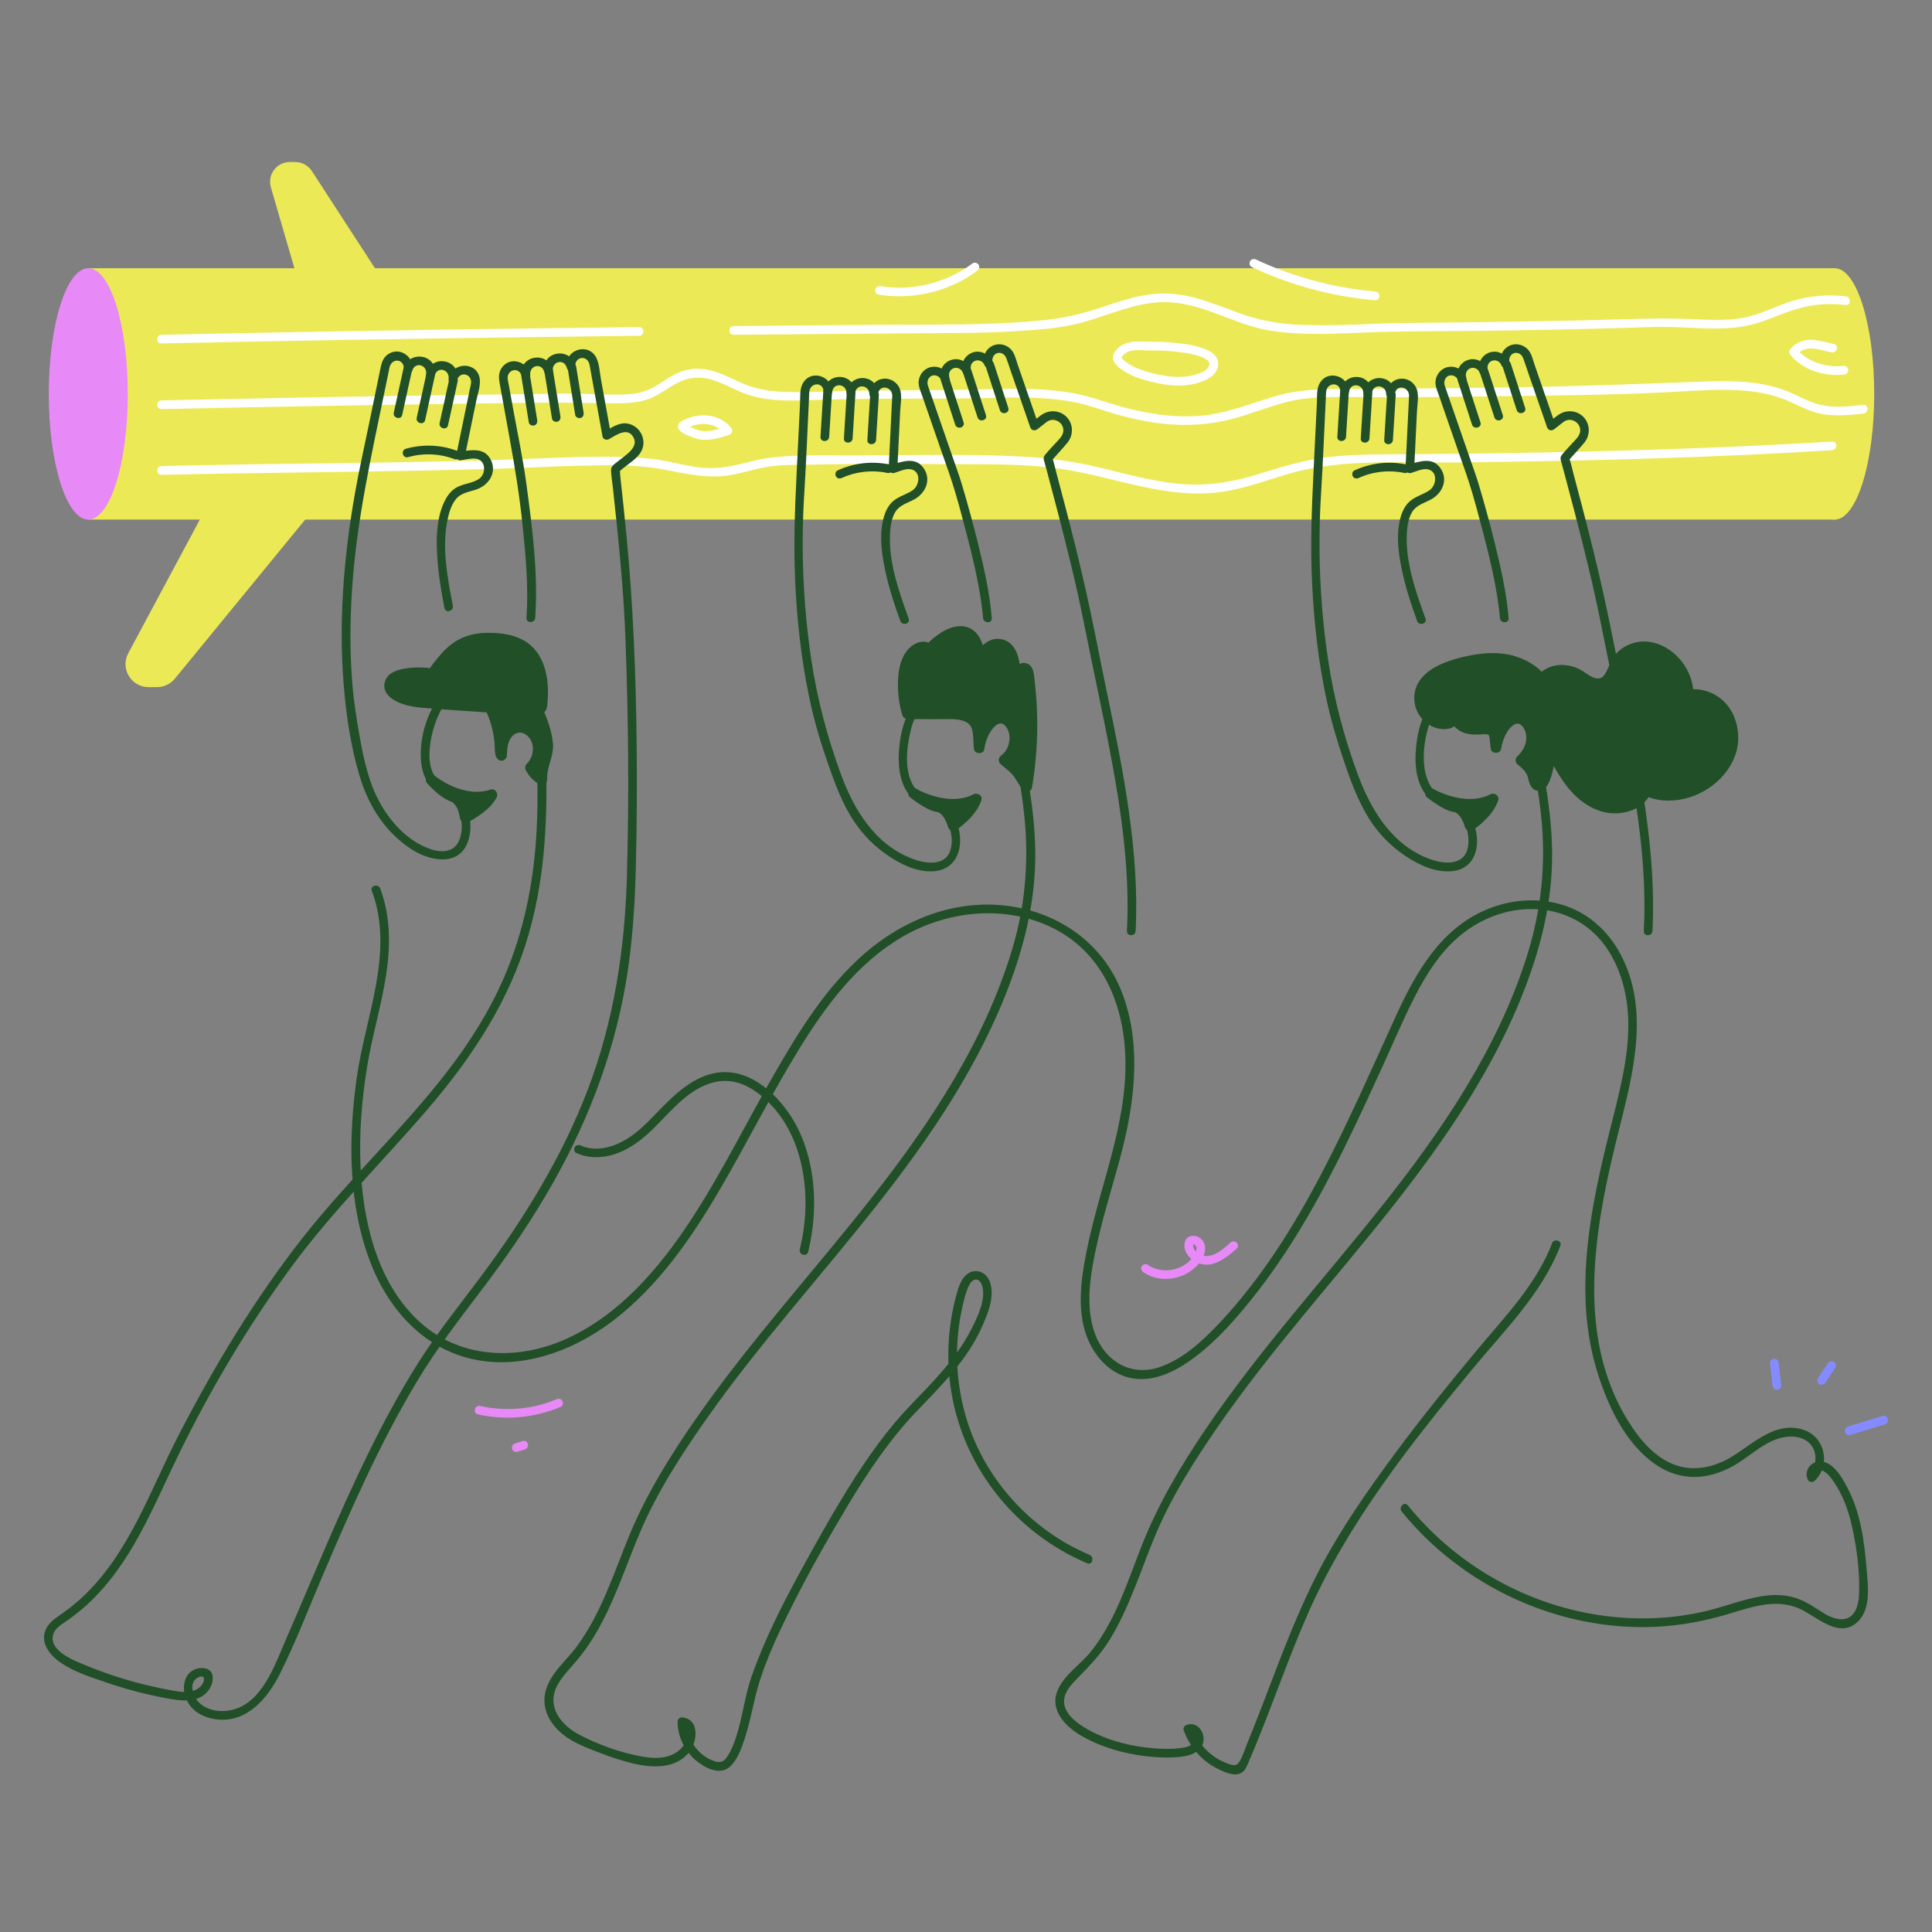 <svg viewBox="0 0 1000 1000" xmlns="http://www.w3.org/2000/svg" id="parole">
  <rect x="0" y="0" width="1000" height="1000" fill="#808080" stroke="none"/>
  <defs>
    <style>
      .cls-1 {
        fill: #ece956;
      }

      .cls-2 {
        fill: #214f27;
      }

      .cls-3 {
        fill: #e789f7;
      }

      .cls-4 {
        fill: #fff;
      }

      .cls-5 {
        fill: #858bff;
      }
    </style>
  </defs>
  <g>
    <rect height="130.09" width="904.56" y="138.84" x="45.39" class="cls-1"></rect>
    <ellipse ry="65.05" rx="20.46" cy="203.88" cx="949.64" class="cls-1"></ellipse>
    <ellipse ry="65.05" rx="20.46" cy="203.88" cx="45.7" class="cls-3"></ellipse>
    <path d="M203.58,153.5l-39.09,26.87-24.29-83.43c-1.9-6.54,3-13.07,9.81-13.07h2.83c3.46,0,6.68,1.75,8.57,4.65l42.18,64.97Z" class="cls-1"></path>
    <path d="M81.28,355.66h-4.37c-9.01,0-14.77-9.61-10.51-17.55l41.29-77.12h56.8l-73.99,90.3c-2.27,2.76-5.65,4.37-9.22,4.37Z" class="cls-1"></path>
    <path d="M379.72,173.28c39.37-.38,78.74-.63,118.1-.94,9.85-.08,19.69-.36,29.52-1.02,9.32-.63,18.89-1.25,28.04-3.24,17.16-3.74,33.42-13.09,51.46-11.53s32.74,11.57,49.89,14.45c18.75,3.14,37.84,1.42,56.72.87,20.17-.59,40.38-.42,60.56-.72s40.74-.69,61.1-1.23c9.54-.25,19.13-.85,28.68-.68,8.69.15,17.36.92,26.06.8s16.36-1.32,24.23-4.33c8.94-3.42,17.51-7.14,27.15-8.04,4.7-.44,9.42-.34,14.11.2,2.87.33,2.85-4.17,0-4.5-9.05-1.04-18.27-.33-27.03,2.22s-16.93,7.25-26.01,8.91c-8.41,1.53-17.13,1.11-25.62.73-8.94-.4-17.77-.49-26.71-.23-40.54,1.2-81.09,1.82-121.64,2.16-19.38.16-38.9,2.02-58.26.81-9.15-.57-17.89-2.19-26.56-5.16-8.11-2.78-16-6.2-24.28-8.48-8.27-2.28-16.65-3.06-25.16-1.81s-16.9,4.23-25.16,6.97c-8.95,2.97-17.75,5.04-27.14,6.06-9.76,1.07-19.57,1.68-29.39,2-19.27.63-38.58.43-57.86.57s-39.54.31-59.31.5c-5.16.05-10.32.1-15.48.15-2.89.03-2.9,4.53,0,4.5h0Z" class="cls-4"></path>
    <path d="M83.56,177.78c15.16-.34,30.32-.66,45.47-.95s31.5-.59,47.25-.86,32.59-.54,48.88-.78c16.56-.25,33.12-.48,49.68-.7,16.62-.22,33.24-.42,49.87-.61,2.03-.02,4.06-.05,6.09-.07,2.89-.03,2.9-4.53,0-4.5-16.62.19-33.23.39-49.85.6-16.5.21-33,.44-49.49.69-16.34.24-32.68.5-49.02.77-15.9.27-31.79.55-47.69.86s-30.5.6-45.75.94c-1.81.04-3.63.08-5.44.12-2.89.06-2.9,4.57,0,4.5h0Z" class="cls-4"></path>
    <path d="M83.56,211.77c62.23-1.39,124.47-2.41,186.71-3.24,14.76-.2,29.45-.07,44.2.19,6.44.12,13.34.19,19.58-1.64,5.13-1.5,9.41-4.64,13.91-7.4,6.84-4.18,13.27-5.41,21.05-2.97,6.61,2.07,12.5,5.86,19.15,7.89,11.37,3.47,23.19,2.81,34.91,2.39,30.02-1.07,60.1-.25,90.12-1.01,14.78-.37,29.75-.63,44.29,2.5,7.26,1.56,14.19,4.25,21.33,6.24s13.77,3.39,20.8,4.31c13.72,1.8,27.34.96,40.65-2.88,12.6-3.64,24.83-9.21,38.07-10.11,15.51-1.06,31.33-.29,46.88-.41s31.06-.28,46.58-.5c30.87-.43,61.85-.6,92.69-2.19,13.4-.69,26.9-1.94,40.31-.56,7.31.75,14.52,2.38,21.26,5.37,6.01,2.66,11.6,5.77,18.2,6.73s13.49.31,20.21-.41c2.85-.3,2.88-4.81,0-4.5-7.28.78-14.85,1.66-22.08.01-6.66-1.52-12.46-5.36-18.84-7.68-12.52-4.56-26.2-4.93-39.37-4.48-29.85,1.02-59.65,2.31-89.52,2.85-31.05.55-62.11.84-93.16,1.02-14.24.08-27.88-.26-41.65,3.84-13.07,3.89-25.61,9.17-39.37,10.15-14.76,1.05-29.48-1.62-43.59-5.81-7.14-2.12-14.05-4.63-21.4-5.97-6.9-1.26-13.9-1.88-20.91-2.11-14.61-.49-29.26.37-43.87.47s-30.32.2-45.49.32c-13.49.1-27.16,1.23-40.64.6-6.12-.28-12.15-1.34-17.92-3.43-6.59-2.39-12.52-6.25-19.44-7.8-5.89-1.32-11.48-.86-16.95,1.73-5.29,2.49-9.77,6.47-15.21,8.67-6.39,2.58-13.8,2.38-20.58,2.26-7.13-.13-14.25-.57-21.39-.49-62.01.71-124.01,1.73-186.01,3.02-7.84.16-15.67.33-23.51.51-2.89.06-2.9,4.56,0,4.5h0Z" class="cls-4"></path>
    <path d="M83.56,245.76c58.04-1.3,116.14-1.43,174.16-3.14,14.15-.42,28.29-1.24,42.45-1.57,14.09-.32,28.73-.76,42.64,1.84,12.72,2.38,24.44,5.36,37.4,2.62,6.18-1.31,12.22-3.26,18.49-4.09,7.28-.96,14.8-.79,22.13-.93,28.57-.57,57.19-.23,85.77-.19,14,.02,28.06.39,41.95,2.32,13.96,1.94,27.48,5.96,41.23,8.96,13.11,2.86,26.65,4.88,40.08,3.34s25.21-6.24,37.71-9.83c27.31-7.83,56.85-5.38,84.96-5.7,58.18-.66,116.36-1.97,174.46-5.12,7.1-.39,14.2-.8,21.3-1.23,2.88-.18,2.9-4.68,0-4.5-57.77,3.52-115.61,5.2-173.47,6.06-14.55.21-29.1.43-43.65.49s-28.78-.13-43.09,1.42c-13.19,1.43-25.46,5.47-38.09,9.29-13.61,4.12-26.95,6.04-41.17,4.49s-27.3-5.37-40.83-8.54c-13.22-3.11-26.62-4.85-40.18-5.51-28.45-1.39-57.18-.57-85.66-.5-14.2.04-28.88-.57-43,1.09-5.86.69-11.52,2.31-17.24,3.67-7.25,1.72-14.28,2.34-21.68,1.23-6.49-.97-12.83-2.71-19.3-3.73s-12.76-1.26-19.15-1.45c-14.15-.42-28.32.13-42.46.72-58.02,2.44-116.18,2.29-174.24,3.51-7.17.15-14.33.31-21.5.47-2.89.06-2.9,4.56,0,4.5h0Z" class="cls-4"></path>
    <path d="M595.53,176.9c-4.63.07-9.4-.77-13.76,1.23-2.22,1.02-4.54,3-5.44,5.32-1.22,3.14,1.33,5.55,3.59,7.31,4.49,3.5,9.98,5.3,15.43,6.69,5.88,1.49,12.05,2.52,18.13,1.97,2.96-.27,5.91-.85,8.68-1.93,2.4-.94,4.81-2.11,6.46-4.15,1.99-2.46,2.72-5.9.81-8.62-1.62-2.31-4.28-3.57-6.86-4.5-2.95-1.06-6.06-1.66-9.15-2.12-5.9-.87-11.93-1.33-17.9-1.21-2.89.06-2.9,4.56,0,4.5,4.25-.08,8.53.16,12.75.58,2.9.28,5.34.61,8.29,1.25,1.35.29,2.68.63,3.99,1.06.57.19,1.13.39,1.68.61.36.15-.47-.21.11.05.12.05.24.11.35.16.28.13.56.27.84.42.44.24.85.5,1.26.79.26.18-.3-.25-.07-.05.1.08.21.17.3.26.18.18.36.36.54.54.37.37-.04-.11.09.11.09.16.18.33.28.48.25.38-.11-.38-.04-.1.02.09.07.17.09.26.02.11.05.23.08.33.12.38,0-.39-.02-.12,0,.21,0,.43,0,.64,0,.31.15-.39-.04.14-.27.78-.57,1.43-1.17,2.03-1.47,1.49-3.6,2.3-5.56,2.92-4.94,1.56-10.23,1.61-15.33.89s-10.08-1.96-14.78-3.78c-2.45-.95-4.88-2.22-6.9-3.92-.49-.41-1.04-.85-1.45-1.35-.46-.56-.35-.44-.08-.9.51-.87,1.43-1.62,2.28-2.14,3.65-2.18,8.48-1.08,12.5-1.14,2.89-.04,2.9-4.54,0-4.5Z" class="cls-4"></path>
    <path d="M454.65,152.47c13.92,2.26,28.27.11,40.95-6.09,3.57-1.75,6.97-3.83,10.15-6.21.97-.73,1.47-1.95.81-3.08-.56-.96-2.1-1.54-3.08-.81-13.5,10.07-30.96,14.55-47.63,11.85-1.2-.19-2.42.31-2.77,1.57-.29,1.07.37,2.57,1.57,2.77h0Z" class="cls-4"></path>
    <path d="M647.88,138.23c15.59,7.3,32.11,12.51,49.1,15.32,4.88.81,9.8,1.42,14.73,1.86,1.21.11,2.25-1.11,2.25-2.25,0-1.31-1.03-2.14-2.25-2.25-16.59-1.46-32.96-5.22-48.55-11.07-4.41-1.66-8.74-3.49-13.01-5.49-1.1-.52-2.43-.31-3.08.81-.57.98-.3,2.56.81,3.08h0Z" class="cls-4"></path>
    <path d="M352.35,218.33c-1.26.9-1.84,2.36-1.05,3.8.47.86,1.33,1.46,2.14,1.95,1.9,1.15,4.06,1.93,6.15,2.68,5.81,2.06,12.14.23,17.76-1.68,1.7-.57,2.09-2.43.99-3.76-6.31-7.66-17.96-8.08-25.98-2.99-2.44,1.55-.18,5.44,2.27,3.89,6.46-4.1,15.45-3.89,20.53,2.28.33-1.25.66-2.51.99-3.76-2.8.95-5.66,1.82-8.6,2.25-1.9.28-3.9.38-5.74-.22-.68-.22-1.35-.47-2.02-.72-.96-.36-1.47-.56-2.18-.89-.76-.34-1.47-.73-2.19-1.15-.13-.08-.49-.41-.05-.01-.09-.08-.22-.16-.29-.26.34.53.59,1.73-.46,2.48.99-.71,1.46-1.96.81-3.08-.57-.97-2.09-1.52-3.08-.81Z" class="cls-4"></path>
    <g>
      <path d="M223.12,403.57s15.89,13.12,31.56,7.77c-3.44,6.88-13.9,11.82-13.9,11.82,0,0-1-9.14-5.97-10.67-4.97-1.53-11.69-8.92-11.69-8.92Z" class="cls-2"></path>
      <path d="M221.18,405.52c3.22,2.65,6.93,4.79,10.75,6.45,7.39,3.21,15.67,4.62,23.49,2.03l-3.1-4.04c-1.65,3.2-4.59,5.7-7.5,7.67-1.73,1.17-3.54,2.27-5.42,3.17,1.38.79,2.76,1.58,4.14,2.37-.51-4.57-2.13-10.27-6.43-12.67-1.63-.91-2.49-.93-4.02-1.89-1.35-.85-2.38-1.66-3.56-2.68-1.56-1.35-3.06-2.77-4.45-4.29-2.39-2.62-6.27,1.28-3.89,3.89,3.42,3.74,7.59,7.66,12.4,9.45.1.04,1.07.43.53.16.22.11.43.23.63.36.26.18.27.19.02.01.12.11.24.22.36.34.07.08.7.83.38.4.85,1.15,1.2,2.02,1.54,3.01s.63,2.08.84,3.15c.06.33.11.66.17.98.11.63-.09-.78-.03-.22.24,2.15,2.13,3.32,4.14,2.37s4.04-2.19,5.9-3.5c3.52-2.46,6.99-5.43,8.99-9.31,1.03-2-.7-4.84-3.1-4.04-6.61,2.2-13.81.97-19.82-1.73-2.4-1.07-4.7-2.35-6.89-3.8-.67-.44-1.32-.9-1.97-1.38-.09-.06-.17-.13-.25-.19-.35-.25.63.51.24.19-.06-.05-.13-.1-.19-.16-1.15-.94-2.77-1.12-3.89,0-.97.97-1.15,2.94,0,3.89Z" class="cls-2"></path>
    </g>
    <g>
      <path d="M218.99,363.61c-4.78-.4-17.27-2.15-17.29-8.93,0-1.54.96-2.97,2.21-3.87,1.25-.9,2.77-1.35,4.27-1.7,5.31-1.22,10.87-1.3,16.21-.22-1.21-.24,5.75-8.43,6.36-9.1,2.83-3.11,6.21-5.78,10.12-7.41,5-2.08,10.57-2.37,15.97-1.95,5.02.39,10.16,1.44,14.29,4.32,4.5,3.14,7.39,8.23,8.72,13.57,1.32,5.33,1.2,10.92.64,16.38-.06.54-.12,1.09-.39,1.56-1.51,2.63-9.41,1-11.74.83-5.54-.39-11.08-.76-16.62-1.13-10.92-.73-21.85-1.45-32.76-2.36Z" class="cls-2"></path>
      <path d="M218.99,360.86c-.37-.03-.74-.07-1.11-.1-.21-.02-.42-.04-.62-.07-.16-.02-1.03-.13-.4-.05-1.06-.15-2.12-.33-3.16-.54-1.13-.23-2.25-.51-3.35-.86-1.34-.42-1.75-.56-2.86-1.14-.45-.24-.89-.5-1.31-.78-.14-.1-.57-.45-.22-.15-.21-.18-.41-.36-.6-.55-.14-.14-.54-.64-.23-.21-.13-.18-.24-.37-.36-.55-.13-.21-.25-.58-.09-.13-.08-.25-.14-.49-.21-.74-.08-.3.01.14.02.17-.01-.1-.03-.24-.02-.35.03-.18,0-.34.07-.54.18-.56.66-.99,1.13-1.31,1.44-.98,3.42-1.26,5.1-1.56,4.25-.76,8.69-.67,12.92.15,3.46.67,4.84-4.17,1.46-5.3l.57.23.99.99c.35.48.36,1.37.25,1.78.07-.27.19-.19-.15.3.11-.16.18-.35.27-.52.31-.55.68-1.07,1.05-1.58.21-.29.42-.58.63-.86.1-.13.2-.26.3-.39.49-.64-.19.24.11-.14.48-.61.97-1.22,1.46-1.83,2.05-2.5,4.21-4.94,6.87-6.81,4.35-3.05,9.35-4.3,14.61-4.38,4.88-.08,10.28.34,14.77,2.44,9.85,4.62,11.78,16.14,11.16,25.95-.07,1.08-.39,2.34-.29,3.41,0-.02.44-.38.21-.18-.28.26-.06.05.1-.01-.21.09-.43.13-.64.2-.15.05-.31.07-.47.1.54-.1-.01,0-.16.01-.41.03-.82.05-1.23.05-.91,0-1.82-.06-2.73-.14-4.25-.39-8.49-.8-12.76-1.09-13.69-.93-27.39-1.78-41.07-2.91-1.48-.12-2.75,1.35-2.75,2.75,0,1.59,1.26,2.63,2.75,2.75,13.6,1.12,27.21,1.98,40.83,2.9,3,.2,6.03.32,9.02.63,1.76.18,3.51.47,5.28.57s3.85.08,5.59-.6c1.07-.42,2.06-1.06,2.68-2.06.9-1.46.9-3.31,1.04-4.97.95-11.66-1.44-25.4-12.67-31.54-5.28-2.89-11.58-3.71-17.52-3.76-6.25-.06-12.54,1.2-17.83,4.67-3.77,2.47-6.74,5.69-9.52,9.18-1.72,2.15-7.49,8.41-2.22,10.17.49-1.77.97-3.53,1.46-5.3-4.88-.95-9.77-1.06-14.69-.34-4.4.65-9.81,2.05-11.22,6.92-1.98,6.85,5.68,10.7,11,12.11,2.86.76,5.82,1.18,8.77,1.43,1.48.13,2.75-1.35,2.75-2.75,0-1.59-1.26-2.62-2.75-2.75Z" class="cls-2"></path>
    </g>
    <path d="M269.86,194.79c1.12,6.96,2.24,13.92,3.37,20.88.16.99.32,1.98.48,2.97.19,1.2,1.69,1.87,2.77,1.57,1.28-.35,1.77-1.56,1.57-2.77-1.12-6.96-2.24-13.92-3.37-20.88-.16-.99-.32-1.98-.48-2.97-.19-1.2-1.69-1.87-2.77-1.57-1.28.35-1.77,1.56-1.57,2.77h0Z" class="cls-2"></path>
    <path d="M281.87,192.85c1.12,6.96,2.24,13.92,3.37,20.88.16.99.32,1.98.48,2.97.19,1.2,1.69,1.87,2.77,1.57,1.28-.35,1.77-1.56,1.57-2.77-1.12-6.96-2.24-13.92-3.37-20.88-.16-.99-.32-1.98-.48-2.97-.19-1.2-1.69-1.87-2.77-1.57-1.28.35-1.77,1.56-1.57,2.77h0Z" class="cls-2"></path>
    <path d="M293.88,190.92c1.12,6.96,2.24,13.92,3.37,20.88.16.99.32,1.98.48,2.97.19,1.2,1.69,1.87,2.77,1.57,1.28-.35,1.77-1.56,1.57-2.77-1.12-6.96-2.24-13.92-3.37-20.88-.16-.99-.32-1.98-.48-2.97-.19-1.2-1.69-1.87-2.77-1.57-1.28.35-1.77,1.56-1.57,2.77h0Z" class="cls-2"></path>
    <path d="M234.39,313.45c-2.88-14.69-5.97-31.13-2.42-45.95.78-3.26,1.96-6.62,4.1-9.25,2.65-3.27,7.1-3.65,10.82-5.02,6.25-2.3,10.42-8.76,7.13-15.28-3.21-6.38-9.86-5.01-15.66-4.27l2.17,2.85c1.99-9.67,3.98-19.33,5.97-29,.69-3.36,2.11-7.3,1.88-10.79-.62-9.44-13.58-9.88-16.1-1.28l4.42.6c1.26-10.23-13.22-12.7-16.04-2.99l4.42.6c1.26-10.23-13.22-12.7-16.04-2.99l4.42.6c.86-7.05-7.19-12.16-12.99-7.63-2.58,2.02-3.08,4.77-3.69,7.72-1.9,9.25-3.81,18.49-5.71,27.74-2.46,11.95-5.17,23.89-7.29,35.91-5.4,30.57-8.21,61.94-6.33,92.97,1.1,18.15,3.59,37.05,8.94,54.47,4.65,15.17,13.41,28.75,26.99,37.36,9.86,6.26,24.98,8.74,29.14-5.14,1.53-5.12,1.2-11-.68-15.98-2.26-5.98-6.57-8.55-11.76-11.85-6.99-4.46-8.37-11.8-7.62-19.73.78-8.15,3.57-17.2,8.51-23.83,6.66-8.94,19.4-16.32,30.72-12.31,16.31,5.78,15.54,29.62,16.12,43.5.8,19.05.5,38.22-2.09,57.13-2.54,18.56-7.32,36.87-14.74,54.09-7.64,17.72-18.01,34.09-29.8,49.33-23.31,30.11-51.41,56.12-74.89,86.11-24.65,31.47-45.29,65.88-63.66,101.33-15.15,29.23-25.9,62.31-50.91,85.05-3.11,2.83-6.4,5.43-9.85,7.84-2.98,2.09-6.2,4.17-7.92,7.49-3.55,6.85,1.43,13.42,6.86,17.32,7.2,5.18,16.52,8.03,24.84,10.87,9.82,3.35,19.88,5.99,30.08,7.89,7.46,1.39,16.74,2.98,22.06-3.87,1.77-2.28,2.79-5.3,2.12-8.19-.8-3.43-5.08-4.01-8.02-3.16-7.27,2.1-8.04,10.92-5.03,16.72s8.87,8.66,14.89,9.47c15.85,2.11,26.68-10.67,33.11-23.51,8.14-16.26,14.7-33.44,21.84-50.15,14.77-34.61,29.88-69.27,49.33-101.56,9.93-16.5,21.5-31.54,33.12-46.85,11.94-15.72,23.2-31.99,33.27-48.98,20.12-33.96,34.78-70.83,41.47-109.81,3.4-19.83,4.68-39.82,5.2-59.91.56-21.77.67-43.56.42-65.34-.41-35.44-1.81-70.69-5.2-105.98-1.02-10.66-2.13-21.32-3.33-31.96-.06-.51.05-2.3-.31-2.7-.61-.69-.22,1.52-.65,1.27.13.07,1.86-1.54,2-1.66,3.21-2.66,7.9-5.42,9.91-9.19,3.11-5.82-.58-13.09-6.95-14.3-4.53-.86-8.35,2.05-12.09,4.14,1.1.45,2.2.9,3.31,1.34-1.74-9.61-3.48-19.23-5.22-28.84-.6-3.34-.75-7.41-2.22-10.52-3.94-8.36-16.36-4.6-15.47,4.42l4.42-.6c-2.6-9.8-17.11-7.51-16.1,2.71l4.42-.6c-2.6-9.8-17.11-7.51-16.1,2.71l4.42-.6c-1.8-6.74-10.9-9.08-14.86-2.73-1.84,2.95-1.17,5.99-.6,9.13,1.68,9.29,3.36,18.58,5.04,27.87,2.67,14.76,5.03,29.31,6.57,44.25,1.63,15.81,3.11,31.94,2.02,47.84-.2,2.89,4.3,2.88,4.5,0,1.59-23.17-1.53-46.93-4.65-69.86-1.75-12.85-4.48-25.59-6.79-38.35-.76-4.2-1.52-8.39-2.28-12.59-.18-.98-.46-2.01-.54-3-.38-4.79,5.93-6.35,7.26-1.36.63,2.38,4.68,1.99,4.42-.6-.49-4.94,5.93-6.51,7.26-1.51.63,2.38,4.68,1.99,4.42-.6-.49-4.94,5.93-6.51,7.26-1.51.63,2.38,4.67,1.99,4.42-.6-.51-5.21,6.08-6.34,7.31-1.21.22.92.34,1.87.51,2.8.77,4.25,1.54,8.5,2.31,12.76,1.31,7.27,2.63,14.53,3.94,21.8.27,1.47,2.14,2,3.31,1.34,3.78-2.11,9.9-6.62,12.83-.68,2.57,5.22-4.87,9.41-8.2,12.17-1.85,1.53-3.71,2.45-3.55,4.98.19,2.99.67,5.99,1,8.96,2.82,25.98,5.53,52.08,6.49,78.21,1.51,40.98,1.91,82.03.73,123.03-1.09,37.71-6.79,74.78-20.29,110.15-13.37,35.02-33.31,67.16-55.66,97.11-11.01,14.76-22.5,28.96-32.32,44.58-9.45,15.03-17.87,30.69-25.69,46.62-15.47,31.52-28.56,64.12-42.59,96.29-5.7,13.08-12.14,32.65-27.94,36.36-6.03,1.42-13.62.26-17.77-4.73-2.5-3-4.34-9.27-.21-11.83,1.6-.99,3.84-1.36,3.57,1-.29,2.48-2.61,4.46-4.77,5.33-4.33,1.75-9.44.54-13.86-.28-4.89-.91-9.74-1.99-14.55-3.24-9.41-2.44-18.67-5.51-27.66-9.2-5.68-2.33-19.29-7.34-17.31-15.76.87-3.71,4.8-5.75,7.66-7.79,3.43-2.44,6.72-5.07,9.84-7.9,23.16-21.06,34.34-50.91,47.78-78.36,16.42-33.53,35.76-66.09,57.84-96.2,21.47-29.27,47.28-54.61,70.86-82.09,22.95-26.74,42.29-56.06,52.15-90.2,4.86-16.81,7.49-34.21,8.56-51.66,1.1-17.92,1.07-36.33-.84-54.19-1.35-12.57-5.52-27.37-19.02-31.55-10.16-3.15-21.22,1.26-28.97,7.88-10.37,8.87-15.91,24.18-15.48,37.62.21,6.35,1.94,12.71,7.1,16.77,4.47,3.52,10.07,5.26,12.44,10.83,2.06,4.82,2.38,11.12.1,15.93-2.78,5.87-9.14,5.89-14.63,4.04-14.25-4.81-25.02-19-30.16-32.55-3.14-8.27-4.95-16.98-6.49-25.66s-2.94-17.41-3.7-26.23c-1.45-16.74-1.33-33.6-.23-50.36,2.3-35.12,10.05-69.18,17.12-103.54.65-3.17,1.31-6.34,1.96-9.51.13-.62.19-1.29.39-1.89,1.6-4.92,7.9-3.73,7.25,1.55-.32,2.58,3.73,2.95,4.42.6,1.44-4.94,7.81-3.14,7.2,1.8-.32,2.58,3.73,2.95,4.42.6,1.44-4.94,7.81-3.14,7.2,1.8-.32,2.58,3.73,2.95,4.42.6,1.42-4.86,7.68-3.24,7.2,1.59-.1.96-.4,1.94-.59,2.89-.88,4.28-1.76,8.56-2.64,12.84-1.47,7.12-2.93,14.24-4.4,21.36-.26,1.26.61,3.05,2.17,2.85,2.47-.32,5.42-1.17,7.92-.84,5.41.71,5.46,8,1.51,10.57-3.62,2.36-8.37,2.32-12.06,4.67-3.26,2.08-5.29,5.66-6.67,9.18-3.28,8.36-3.27,17.96-2.69,26.78.58,8.78,2,17.49,3.69,26.12.56,2.84,4.89,1.64,4.34-1.2h0Z" class="cls-2"></path>
    <path d="M208.83,190.78c-1.46,6.65-2.92,13.29-4.38,19.94-.21.95-.42,1.89-.62,2.84-.62,2.82,3.72,4.03,4.34,1.2,1.46-6.65,2.92-13.29,4.38-19.94.21-.95.42-1.89.62-2.84.62-2.82-3.72-4.03-4.34-1.2h0Z" class="cls-2"></path>
    <path d="M220.7,193.46c-1.46,6.65-2.92,13.29-4.38,19.94-.21.95-.42,1.89-.62,2.84-.62,2.82,3.72,4.03,4.34,1.2,1.46-6.65,2.92-13.29,4.38-19.94.21-.95.42-1.89.62-2.84.62-2.82-3.72-4.03-4.34-1.2h0Z" class="cls-2"></path>
    <path d="M232.56,196.14c-1.46,6.65-2.92,13.29-4.38,19.94-.21.95-.42,1.89-.62,2.84-.62,2.82,3.72,4.03,4.34,1.2,1.46-6.65,2.92-13.29,4.38-19.94.21-.95.42-1.89.62-2.84.62-2.82-3.72-4.03-4.34-1.2h0Z" class="cls-2"></path>
    <path d="M211.25,236.62c7.99-2.27,16.42-1.85,24.18,1.09,1.14.43,2.47-.48,2.77-1.57.35-1.26-.43-2.34-1.57-2.77-8.46-3.21-17.87-3.56-26.57-1.09-2.78.79-1.6,5.13,1.2,4.34h0Z" class="cls-2"></path>
    <path d="M563.98,804.8c-30.63-12.92-54.74-39.59-64.06-71.55-5.09-17.43-5.98-36.14-2.38-53.95.79-3.92,1.65-7.96,3.04-11.71.6-1.63,1.55-4,3.18-4.89,2.33-1.28,3.82.54,4.49,2.54,2.38,6.99-2.37,16.6-5.46,22.69-7.62,15.04-19.62,27.04-31.18,39.06-12.08,12.55-22.24,26.85-31.49,41.57-9.48,15.11-18.16,30.75-26.69,46.41-9.13,16.77-17.85,34.21-24.24,52.24-3.91,11.03-4.92,22.92-8.9,33.97-.93,2.57-2,5.12-3.47,7.44-1.81,2.85-3.44,4.2-7.04,2.98-8.58-2.91-14.42-11.47-14.53-20.42l-2.25,2.25c3.12.27,2.97,4.9,2.31,6.99-.84,2.67-2.77,4.91-5.05,6.49-4.99,3.45-11.45,3.36-17.2,2.4-11.21-1.87-23.09-6.12-33.14-11.4s-17.43-15.12-11.12-26.14c2.56-4.47,6.22-8.15,9.53-12.05,2.99-3.53,5.72-7.27,8.19-11.18,10.87-17.23,16.88-36.91,24.81-55.54,8.74-20.52,21.01-39.54,33.77-57.77,27.03-38.59,58.8-73.49,87.96-110.42,28.27-35.81,54.34-74,70.15-117.09,8.02-21.85,13.04-44.41,12.63-67.77-.2-11.38-1.5-22.72-3.35-33.95-1.91-11.59-3.84-23.62-7.57-34.78-2.69-8.04-7-16.37-14.73-20.58-5.84-3.18-12.76-3.4-19-1.28-15.12,5.15-23.34,19.42-25.39,34.51-1.23,9.04-1.15,20.22,4.94,27.68,4.43,5.44,12.23,5.4,16.86,10.29,4.3,4.54,6.28,12.64,4.2,18.59-2.86,8.21-13.19,6.5-19.6,4.05-19.28-7.38-30.08-25.11-36.89-43.61-7.15-19.4-12.37-39.23-15.42-59.69-4.19-28.15-5.39-57.09-3.61-85.51,1.03-16.5,1.66-33.04,2.46-49.56.06-1.15.02-2.34.17-3.48.64-4.78,7.21-5.1,7.38.06.1,2.98,4.14,2.8,4.5,0,.63-4.8,7.21-4.1,7.35.58.09,2.98,4.14,2.79,4.5,0,.63-4.8,7.21-4.1,7.35.58.09,2.98,4.13,2.79,4.5,0,.66-5.05,7.27-3.81,7.34.93.01.97-.1,1.96-.14,2.93-.21,4.36-.43,8.72-.64,13.08-.36,7.28-.71,14.57-1.07,21.85-.07,1.46,1.5,2.56,2.85,2.17,2.37-.69,5.59-2.25,8.12-1.98,5.92.62,5.29,8.34,1.4,10.96-3.3,2.22-7.34,3.13-10.34,5.85-2.8,2.54-4.28,6.42-5.05,10.05-1.83,8.62-.47,17.79,1.38,26.29,1.88,8.65,4.63,17.08,7.65,25.4.98,2.7,5.33,1.54,4.34-1.2-5.14-14.2-10.71-29.95-9.58-45.27.25-3.4.93-7.07,2.74-10.02,2.13-3.46,6.26-4.54,9.65-6.37,5.83-3.13,9.06-9.98,5.06-16.01-4.11-6.2-10.81-3.71-16.58-2.04l2.85,2.17c.49-9.94.97-19.87,1.46-29.81.17-3.53,1.12-8.18-.18-11.59s-5.01-5.74-8.76-5.18c-4.14.62-6.48,3.85-7,7.79h4.5c-.34-10.63-15-10.97-16.35-.58h4.5c-.34-10.63-15-10.97-16.35-.58h4.5c-.28-8.67-12.06-11.8-15.67-3.39-1.19,2.77-.86,6.54-1.01,9.48-.59,12.1-1.18,24.2-1.78,36.29-.9,18.31-1.58,36.54-.78,54.89.88,20.11,3.02,40.23,7.09,59.95,2.19,10.62,5.06,21.04,8.56,31.3,3.56,10.43,7.1,20.96,12.71,30.51,4.75,8.08,10.87,14.86,18.51,20.28,6.99,4.96,15.84,9.52,24.67,8.97,15.85-.98,16.98-20.05,9.14-30.57-4.51-6.05-12.66-5.92-17.57-11.19-7.4-7.93-5.43-22.69-3.02-32.18,3.51-13.82,19.39-29.76,34.78-23.25,9.87,4.17,13.73,15.92,16.1,25.45,3.09,12.43,5.46,25.18,7.09,37.88,3.21,25.15,1.62,49.82-5.67,74.15-14.12,47.13-41.55,88.81-71.62,127.23-30.33,38.75-63.71,75.12-91.88,115.54-13.27,19.04-25.65,38.87-34.56,60.36-8.13,19.63-14.56,40.54-27.33,57.81-5.74,7.77-14.69,14.66-16.47,24.67-1.77,9.97,4.89,18.53,12.98,23.46,4.65,2.83,9.83,4.79,14.89,6.74,5.88,2.27,11.86,4.33,18.01,5.76,9.84,2.29,21.75,2.8,28.74-5.87,4.35-5.4,5.61-17.25-3.73-18.05-1.2-.1-2.26,1.11-2.25,2.25.1,8.07,3.89,15.67,10.24,20.65,4.73,3.71,12.05,7.25,17.11,2.39,3.78-3.64,5.71-9.24,7.31-14.09,2.07-6.31,3.51-12.81,4.96-19.29,3.77-16.86,11.12-32.5,18.79-47.93,9.06-18.22,19.15-36.06,29.61-53.52,10.45-17.44,21.88-34.51,36.02-49.21,12.7-13.2,26.07-26.57,33.6-43.58,2.95-6.67,6.47-15.17,4.19-22.54-2.06-6.68-9.62-8.42-13.9-2.55-2.24,3.07-3.16,6.97-4.1,10.59-1.3,4.99-2.23,10.07-2.85,15.19-1.21,9.85-1.12,19.81.18,29.65,5.41,41.01,32.87,76.21,70.87,92.23,2.66,1.12,3.83-3.23,1.2-4.34h0Z" class="cls-2"></path>
    <path d="M803.35,643.54c-8.02,21.06-24.3,37.79-38.49,54.82-14.92,17.91-29.58,36.04-43.43,54.8-13.97,18.92-27.58,38.44-38.48,59.31-10.54,20.19-18.63,41.51-26.73,62.76-2.27,5.95-4.55,11.91-6.9,17.83-1.22,3.09-2.46,6.18-3.73,9.25s-2.25,6.55-3.96,9.35c-1.24,2.03-2.35,2.34-4.64,1.69-1.29-.37-2.56-.86-3.78-1.42-2.46-1.13-4.81-2.6-6.89-4.35-4.19-3.54-7.39-8.05-9.27-13.21-.34.85-.69,1.69-1.03,2.54,2.42-1.11,2.82,3.67,1.95,4.92-1.5,2.14-4.7,2.72-7.11,3.01-5.45.65-11.15.39-16.59-.2-11.46-1.24-23.45-4.61-33.32-10.71-4.63-2.86-10.4-7.58-10.19-13.6.17-4.64,3.7-8.41,6.78-11.54,6.41-6.49,12.37-12.69,17.13-20.56,9.96-16.45,15.65-35.05,22.96-52.72,8.44-20.42,20.52-39.38,33.04-57.5,27.09-39.19,59.23-74.49,88.77-111.78,28.31-35.74,54.5-73.76,70.61-116.71,8.16-21.76,13.47-44.29,13.32-67.63-.07-11.37-1.27-22.7-3.05-33.92-1.85-11.66-3.86-23.62-7.31-34.92-2.54-8.34-6.62-17.05-14.29-21.83-5.66-3.52-12.59-4.08-18.92-2.22-15.22,4.46-24.07,18.74-26.33,33.67-1.37,9.03-1.54,19.94,3.93,27.78,4.21,6.04,11.46,6.08,16.73,10.47,4.85,4.04,6.92,12.17,5.53,18.19-2.01,8.67-11.52,8.22-18.41,5.93-19.9-6.62-31.3-24.96-38.24-43.6-7.24-19.48-12.51-39.43-15.59-59.98-4.22-28.23-5.43-57.26-3.65-85.76,1.03-16.51,1.66-33.06,2.47-49.58.06-1.15.02-2.34.17-3.48.64-4.78,7.21-5.1,7.38.06.1,2.98,4.14,2.8,4.5,0,.63-4.8,7.21-4.1,7.35.58.09,2.98,4.14,2.79,4.5,0,.63-4.8,7.21-4.1,7.35.58.09,2.98,4.13,2.79,4.5,0,.66-5.05,7.27-3.81,7.34.93.01.97-.1,1.96-.14,2.93-.21,4.36-.43,8.72-.64,13.08-.36,7.28-.71,14.57-1.07,21.85-.07,1.46,1.5,2.56,2.85,2.17,2.37-.69,5.59-2.25,8.12-1.98,5.92.62,5.29,8.34,1.4,10.96-3.3,2.22-7.34,3.13-10.34,5.85-2.8,2.54-4.28,6.42-5.05,10.05-1.83,8.62-.47,17.79,1.38,26.29,1.88,8.65,4.63,17.08,7.65,25.4.98,2.7,5.33,1.54,4.34-1.2-5.14-14.2-10.71-29.95-9.58-45.27.25-3.4.93-7.07,2.74-10.02,2.13-3.46,6.26-4.54,9.65-6.37,5.83-3.13,9.06-9.98,5.06-16.01-4.11-6.2-10.81-3.71-16.58-2.04l2.85,2.17c.49-9.94.97-19.87,1.46-29.81.17-3.53,1.12-8.18-.18-11.59-1.35-3.52-5.01-5.74-8.76-5.18-4.14.62-6.48,3.85-7,7.79h4.5c-.34-10.63-15-10.97-16.35-.58h4.5c-.34-10.63-15-10.97-16.35-.58h4.5c-.28-8.67-12.06-11.8-15.67-3.39-1.19,2.77-.86,6.54-1.01,9.48-.6,12.19-1.19,24.38-1.79,36.56-.92,18.71-1.58,37.34-.7,56.08.96,20.32,3.19,40.67,7.47,60.58,2.3,10.71,5.39,21.12,8.88,31.49,3.51,10.42,7.31,20.91,13.19,30.27,4.98,7.92,11.46,14.48,19.28,19.61,7.16,4.69,16.18,8.8,24.95,7.34,15.12-2.51,13.9-23.14,5.38-32.06-5.03-5.27-13.71-5.03-17.68-11.55-5.54-9.12-3.95-22.89-.73-32.55,4.54-13.65,21.95-28.55,36.57-19.45,9.42,5.87,12.38,18.47,14.61,28.55,2.78,12.56,5.22,25.25,6.6,38.05,2.73,25.24.17,49.69-7.54,73.87-15.06,47.28-43.32,88.9-73.87,127.47-30.88,38.98-64.57,75.82-92.47,117.08-12.67,18.73-24.17,38.15-32.52,59.2-7.49,18.88-13.72,39.45-26.61,55.53-5.53,6.89-14.36,12.31-17.5,20.85-3.71,10.11,5.02,18.47,13.07,23.02,9.97,5.64,21.42,8.9,32.74,10.26,5.83.7,11.83.96,17.68.38,3.98-.4,8.3-1.44,10.88-4.76,4.14-5.33-.92-14.73-7.8-11.57-.84.38-1.35,1.68-1.03,2.54,3.15,8.65,9.42,15.98,17.75,20.03,3.45,1.68,8.8,4.23,12.41,1.8,1.66-1.11,2.39-2.94,3.16-4.7,1.24-2.84,2.43-5.7,3.62-8.57,9.55-23.11,17.57-46.84,27.71-69.7,20.54-46.31,52.59-86.8,84.64-125.62,16.51-19.99,36.28-39.42,45.67-64.06,1.03-2.71-3.32-3.88-4.34-1.2h0Z" class="cls-2"></path>
    <path d="M192.46,461.07c11.91,31.77-3.47,65.38-7.87,97.13-4.38,31.67-4.41,65.35,7.27,95.58,8.42,21.79,24.54,41.11,47.39,48.27,27.34,8.57,56.76-2.01,78.6-18.86,23.01-17.76,39.93-42.22,54.48-67.06,14.2-24.25,26.7-49.46,41.44-73.39,13.7-22.24,30.01-44.16,52.91-57.62,23.64-13.89,53.71-17.14,78.66-4.58,26.4,13.28,37.04,41.37,37.21,69.58.2,32.25-12.5,62.06-19.21,93.13-3.12,14.46-6.04,30.75-1.89,45.29,3.42,12.02,12.62,23.25,25.58,25.02,11.86,1.62,23.26-4.81,32.31-11.78,10.87-8.38,20.09-18.85,28.63-29.52,19.19-23.96,34.36-50.78,47.9-78.25,6.89-13.98,13.38-28.15,19.86-42.32,5.5-12.03,10.65-24.28,16.69-36.06,5.72-11.16,12.55-21.96,22.06-30.3,10.49-9.19,24.12-14.8,38.13-14.82,15.1-.03,29.22,6.64,38.13,18.94,8.22,11.36,11.83,25.54,12.06,39.42.3,17.68-4.19,34.95-8.48,51.96-4.29,17.02-8.4,34.11-10.99,51.48-3.88,25.96-4.44,52.56,3.44,77.82,5.5,17.64,14.36,36.84,29.96,47.74,7.03,4.91,15.52,7.38,24.09,6.38,4.98-.58,9.77-2.15,14.26-4.38,7-3.48,12.74-8.96,19.56-12.74,5.84-3.24,13.9-5.31,20.03-1.62,6.31,3.79,6.52,12.85,1.48,17.73l3.53.46c-.87-1.67,2.21-2.8,3.03-2.69s1.66.76,2.29,1.21c1.4,1,2.49,2.44,3.49,3.82,1.69,2.35,3.17,4.86,4.46,7.45,2.7,5.4,4.48,11.22,5.77,17.1,2.33,10.6,3.83,22.22,3.59,33.09-.09,3.81-.53,8.35-2.94,11.49-3.69,4.81-10.32,2.85-14.73.22-4.98-2.97-9.32-6.39-14.93-8.19-4.63-1.48-9.58-1.9-14.41-1.44-10.72,1.03-20.82,5.33-31.21,7.88-10.8,2.64-21.9,3.98-33.02,4.04-22.05.13-44.13-4.69-64.22-13.75-22.58-10.19-42.56-25.49-58.15-44.75-1.82-2.25-4.99.95-3.18,3.18,31.45,38.85,81.29,61.94,131.37,59.67,12.8-.58,25.33-2.93,37.59-6.6s24.12-7.98,36.21-3.11c9.08,3.66,21.06,16.65,30.96,7.01,6.8-6.62,5.24-18.22,4.55-26.68-1.18-14.51-3.06-29.48-9.94-42.54-2.74-5.2-7.13-13.24-13.81-13.65-5.05-.31-9.04,4.91-6.66,9.51.68,1.31,2.54,1.42,3.53.46,8.39-8.12,5.38-22.64-5.8-26.35-14.17-4.7-25.72,6.81-36.66,13.63-8.85,5.51-19.48,8.16-29.56,4.64-8.89-3.1-15.92-10.23-21.22-17.77-32.36-46.03-20.69-105.79-7.96-156.37,7.38-29.33,15.74-61.75.73-90.19-6.26-11.86-16.42-21.21-29.27-25.4-13.11-4.27-27.66-3.11-40.27,2.22-23.86,10.09-36.63,32.8-46.9,55.29-12.42,27.2-24.42,54.63-38.3,81.13-14.54,27.76-31.37,54.61-52.9,77.53-8.7,9.26-18.96,18.8-31.23,22.91-14.42,4.83-27.72-2.92-33.05-16.87-5.72-14.97-2.31-32.63,1.06-47.75,3.68-16.52,9.04-32.6,13.14-49.02,6.68-26.79,9.7-56.66-1.39-82.75-10.59-24.88-33.92-40.01-60.47-42.68-26.52-2.66-52.11,7.78-71.9,25.03-19.72,17.19-33.76,39.9-46.67,62.36-14.46,25.17-27.29,51.36-43.23,75.65-16.29,24.82-36.88,48.99-64.51,61.4-25.59,11.49-55.6,10.21-76.61-9.65-21.46-20.28-28.55-51.75-29.76-80.19-.72-17,.69-34.09,3.4-50.88,2.59-16.02,7.38-31.6,9.85-47.65,2.32-15.06,2.37-30.35-3.04-44.79-1.01-2.69-5.36-1.52-4.34,1.2h0Z" class="cls-2"></path>
    <g>
      <path d="M472.93,410.64s17.72,10.52,32.38,2.83c-2.34,7.33-11.92,13.81-11.92,13.81,0,0-2.39-8.88-7.54-9.63-5.14-.75-12.92-7.02-12.92-7.02Z" class="cls-2"></path>
      <path d="M471.54,413.01c3.57,2.11,7.65,3.62,11.65,4.66,7.84,2.03,16.19,1.93,23.5-1.83-1.35-1.03-2.69-2.07-4.04-3.1-1.07,3.22-3.65,6.12-6.24,8.55-1.06,1-2.18,1.94-3.32,2.84.48-.38-.02.01-.22.16-.16.12-.32.23-.47.35-.13.1-.27.19-.41.29,1.35.55,2.69,1.1,4.04,1.64-1.2-4.41-3.88-9.76-8.49-11.31-1.32-.44-2.69-.58-3.99-1.14-1.15-.49-2.88-1.47-4.18-2.28-1.17-.73-2.31-1.51-3.42-2.32-.39-.28-.76-.57-1.15-.86.76.56.25.19.07.05-1.16-.93-2.76-1.13-3.89,0-.96.96-1.16,2.95,0,3.89,1.55,1.24,3.17,2.41,4.83,3.49,2.66,1.73,5.64,3.49,8.78,4.14.34.07.68.12,1.01.19.16.03.71.25.27.06.3.13.59.31.86.5.26.18.27.19.04.03.13.11.26.23.38.34.96.92,1.29,1.46,2.01,2.81.27.5.5,1.01.74,1.53.21.45-.13-.38.13.34.09.23.18.46.26.69.16.43.3.87.43,1.32.44,1.62,2.55,2.65,4.04,1.64,5.5-3.74,11.04-9.03,13.19-15.46.8-2.41-2.03-4.13-4.04-3.1-6.22,3.2-13.39,2.89-19.87,1.11-1.4-.38-2.78-.83-4.14-1.34-.55-.21-1.1-.42-1.64-.65.6.25-.28-.12-.39-.17-.25-.11-.5-.22-.75-.34-.95-.44-1.91-.9-2.82-1.44-3.05-1.8-5.82,2.94-2.77,4.75Z" class="cls-2"></path>
    </g>
    <path d="M486.95,196.83c2.17,6.7,4.35,13.4,6.52,20.09.31.96.62,1.92.94,2.88.89,2.74,5.24,1.57,4.34-1.2-2.17-6.7-4.35-13.4-6.52-20.09-.31-.96-.62-1.92-.94-2.88-.89-2.74-5.24-1.57-4.34,1.2h0Z" class="cls-2"></path>
    <path d="M498.52,193.07c2.17,6.7,4.35,13.4,6.52,20.09.31.96.62,1.92.94,2.88.89,2.74,5.24,1.57,4.34-1.2-2.17-6.7-4.35-13.4-6.52-20.09-.31-.96-.62-1.92-.94-2.88-.89-2.74-5.24-1.57-4.34,1.2h0Z" class="cls-2"></path>
    <path d="M510.08,189.32c2.17,6.7,4.35,13.4,6.52,20.09.31.96.62,1.92.94,2.88.89,2.74,5.24,1.57,4.34-1.2-2.17-6.7-4.35-13.4-6.52-20.09-.31-.96-.62-1.92-.94-2.88-.89-2.74-5.24-1.57-4.34,1.2h0Z" class="cls-2"></path>
    <path d="M587.79,481.89c1.06-20.5-.58-41.02-3.41-61.32-2.89-20.7-7.07-41.19-11.34-61.64-3.68-17.62-6.97-35.33-10.91-52.89-3.31-14.77-6.99-29.46-10.8-44.1-1.44-5.54-2.9-11.07-4.39-16.59-.74-2.76-1.32-5.66-2.27-8.37-.05-.13-.07-.27-.11-.4l-.58,2.19c2.82-3.18,5.75-6.3,8.47-9.57,3.24-3.89,3.2-9.62-.33-13.33-2.98-3.14-7.84-3.87-11.67-1.92-2.4,1.22-4.54,3.35-6.65,5.01l3.76.99c-2.14-6.18-4.28-12.37-6.42-18.55-1.44-4.17-2.89-8.35-4.33-12.52-.73-2.12-1.29-4.62-2.45-6.57-2.12-3.58-6.64-5.11-10.45-3.41s-5.63,6.04-4.42,9.98l4.34-1.2c-1.6-4.14-5.93-6.69-10.32-5.24-4.28,1.42-6.55,6.05-5.24,10.32,1.45-.4,2.89-.8,4.34-1.2-1.6-4.14-5.93-6.69-10.32-5.24s-6.55,6.05-5.24,10.32l4.34-1.2c-1.47-3.82-5.1-6.21-9.24-5.5-3.9.66-6.73,4.3-6.67,8.21.03,2.37,1.21,4.83,1.97,7.04,3.19,9.21,6.38,18.43,9.57,27.64,1.91,5.53,3.95,11.03,5.74,16.6,2.6,8.09,4.78,16.33,6.94,24.55,3.56,13.6,6.97,27.41,8.68,41.38.18,1.52.34,3.03.47,4.55.24,2.87,4.74,2.89,4.5,0-1.12-13.38-4.17-26.62-7.39-39.62-2.49-10.03-5.22-20-8.2-29.9-1.18-3.93-2.6-7.79-3.94-11.68-3.21-9.27-6.42-18.55-9.63-27.82-1.12-3.24-2.24-6.48-3.36-9.72-.19-.55-.4-1.1-.57-1.65-.8-2.51.74-5.51,3.68-5.23,1.38.13,2.62,1.03,3.12,2.33,1.02,2.64,5.21,1.63,4.34-1.2-.59-1.92.13-4.02,2.1-4.78,1.86-.72,4.06.22,4.78,2.1,1.02,2.64,5.21,1.63,4.34-1.2-.59-1.92.13-4.02,2.1-4.78,1.86-.72,4.06.22,4.78,2.1,1.02,2.64,5.21,1.63,4.34-1.2-.76-2.45.85-5.21,3.64-5.01,1.63.12,2.82,1.29,3.39,2.75.84,2.17,1.52,4.41,2.28,6.6,2.66,7.69,5.33,15.39,7.99,23.08.7,2.02,1.4,4.04,2.09,6.05.6,1.72,2.4,2.05,3.76.99l2.92-2.28c.55-.43,1.08-.86,1.64-1.28.45-.34.55-.47,1.33-.81,3.77-1.63,8.07,1.66,7.46,5.74-.38,2.55-2.97,4.68-4.59,6.51s-3.43,3.63-4.94,5.58c-1.03,1.33-.5,2.51-.11,3.92.54,1.96,1.07,3.93,1.6,5.89,1.88,6.99,3.73,13.99,5.54,21,4.69,18.16,9.27,36.39,12.93,54.79,4.94,24.86,10.46,49.61,15.03,74.54s8.17,51.04,7.81,76.86c-.04,3.1-.15,6.2-.31,9.3-.15,2.89,4.35,2.89,4.5,0h0Z" class="cls-2"></path>
    <path d="M426.13,202.82c-.42,6.78-.84,13.57-1.27,20.35-.06.98-.12,1.95-.18,2.93-.18,2.89,4.32,2.88,4.5,0,.42-6.78.84-13.57,1.27-20.35.06-.98.12-1.95.18-2.93.18-2.89-4.32-2.88-4.5,0h0Z" class="cls-2"></path>
    <path d="M438.26,203.65c-.42,6.78-.84,13.57-1.27,20.35-.06.98-.12,1.95-.18,2.93-.18,2.89,4.32,2.88,4.5,0,.42-6.78.84-13.57,1.27-20.35.06-.98.12-1.95.18-2.93.18-2.89-4.32-2.88-4.5,0h0Z" class="cls-2"></path>
    <path d="M450.4,204.47c-.42,6.78-.84,13.57-1.27,20.35-.06.98-.12,1.95-.18,2.93-.18,2.89,4.32,2.88,4.5,0,.42-6.78.84-13.57,1.27-20.35.06-.98.12-1.95.18-2.93.18-2.89-4.32-2.88-4.5,0h0Z" class="cls-2"></path>
    <path d="M435.78,247.38c7.3-3.35,15.66-4.25,23.51-2.59,2.83.6,4.03-3.74,1.2-4.34-9.12-1.93-18.51-.84-26.98,3.05-1.1.51-1.38,2.1-.81,3.08.66,1.13,1.97,1.32,3.08.81h0Z" class="cls-2"></path>
    <g>
      <path d="M517.27,333.45c8.9,1.18,7.02,12.82,9.73,18.69.36-1.24.33-2.51.59-3.79.27-1.34,1.35-2.75,2.69-2.51,1.4.24,1.89,1.96,2.08,3.36,2.62,19.19,2.32,38.77-.87,57.87-2.22-2.89-4.05-6.57-6.53-9.19-.5-.53-5.36-4.45-5.27-4.51,5.16-3.78,7.04-11.41,4.24-17.16-1.02-2.08-2.75-4.01-5.03-4.42-3.08-.55-5.93,1.79-7.76,4.32-2.33,3.23-3.84,7.04-4.34,10.99-.68-4.18.23-10.09-2.57-13.47-3.2-3.86-8.4-4.08-13.03-4.1-7.17-.03-14.33-.06-21.5-.09-2.42-7.78-2.98-17.21-.94-25.18.93-3.62,3.09-7.1,6.45-8.74,1.21-.59,2.62-.92,3.91-.52.7.22,1.32.63,1.86,1.13,1.92,1.78,2.7,4.69,1.95,7.19-.17.56-.57,1.19-1.14,1.12-.24-.03-.45-.19-.62-.36-2.21-2.11-1.3-5.9.51-8.36,3.28-4.46,12.01-10.29,17.8-8.66,2.5.71,4.44,2.76,5.6,5.09s1.61,4.93,2.02,7.5c2.53-3.31,6.03-6.75,10.16-6.21Z" class="cls-2"></path>
      <path d="M516.54,336.1c.53.08,1.03.2,1.54.34.16.05.57.22.21.05.23.1.45.23.67.35.06.03.6.4.33.2-.26-.19.28.25.28.25.14.14.28.28.42.42.15.15.33.4.1.09.27.35.5.74.71,1.13.1.18.19.37.28.55.35.73-.17-.49.11.28.32.87.57,1.75.78,2.65.88,3.73,1.08,7.58,2.66,11.11.99,2.21,4.48,1.49,5.02-.66.27-1.05.35-2.12.5-3.2.04-.27.18-.68.16-.92-.04-.53.47-.15-.35-.19-.14,0-.65-.36-.7-.35.1-.02.21.49.25.64.21.82.29,1.67.4,2.51.56,4.48.96,8.99,1.2,13.5.48,8.86.34,17.76-.4,26.61-.42,4.98-1.04,9.94-1.86,14.88l5.02-.66c-2.47-3.26-4.25-7.3-7.31-10.07-.9-.82-1.87-1.58-2.8-2.36-.68-.57-1.55-1.12-2.11-1.82l.71,1.21h0c-.42,1.02-.84,2.06-1.26,3.09,5.59-4.22,8.32-11.72,6.19-18.52-1.09-3.48-3.55-7.07-7.28-8.01-4.09-1.03-7.97,1.37-10.44,4.48-2.89,3.65-4.78,8.07-5.4,12.68h5.3c-.21-1.35-.22-3.54-.31-5.21-.12-1.99-.3-4.07-.98-5.96-1.48-4.14-5.14-6.8-9.35-7.75-4.37-.99-9.02-.67-13.47-.69-5.21-.02-10.43-.04-15.64-.07l2.65,2.02c-2.31-7.55-2.96-16.02-.94-23.72.75-2.85,2.4-5.97,5.28-7.13,1.38-.56,2.29-.13,3.09,1.11.34.53.57,1.15.66,1.78.05.35.06.78.02,1.13-.04.25-.1.49-.17.73.06-.22.19-.4.39-.54l1.39-.38h.12c.4.22.81.46,1.21.69-.54-.44-.71-.76-.76-1.17-.09-.75.04-1.24.27-1.95.46-1.43,1.07-2.12,2-3.1,2.19-2.33,4.93-4.27,7.88-5.53.6-.26,1.29-.49,1.94-.67s1.39-.34,1.81-.37c1.41-.11,2.53-.03,3.87.99,2.94,2.24,3.5,6.44,4.04,9.83.17,1.04,1.32,1.85,2.28,1.97,1.19.14,2.03-.4,2.74-1.31,1.9-2.46,4.47-5.19,7.78-4.85,1.48.15,2.75-1.37,2.75-2.75,0-1.61-1.27-2.6-2.75-2.75-5.4-.56-9.52,3.67-12.53,7.57l5.02.66c-.66-4.14-1.66-8.33-4.62-11.47-2.77-2.94-6.54-3.83-10.42-3.15-3.41.6-6.7,2.33-9.48,4.35-2.65,1.92-5.47,4.29-6.89,7.32-.81,1.73-1.36,3.62-1.16,5.54.21,2.14,1.35,4.7,3.55,5.44,2.5.84,4.5-1.12,5-3.45.45-2.16.21-4.32-.69-6.33-.8-1.79-2.22-3.49-4.01-4.36-2.23-1.08-4.61-.84-6.82.15-3.67,1.65-6.12,5.09-7.52,8.76-1.66,4.36-2.01,9.46-1.91,14.08.1,4.84.86,9.71,2.28,14.35.36,1.16,1.42,2.01,2.65,2.02,4.89.02,9.77.04,14.66.06,3.91.02,8.06-.3,11.92.29,3.04.47,5.93,1.86,6.78,4.76.98,3.35.55,7.05,1.08,10.53.4,2.61,4.94,2.64,5.3,0,.51-3.73,1.81-7.39,4.11-10.41.92-1.2,2.27-2.59,3.82-2.9,1.31-.26,2.39.44,3.2,1.46,3.46,4.35,2.07,11.73-2.28,15.02-1.02.77-1.57,1.8-1.26,3.1.26,1.12,1.42,1.88,2.25,2.57,1.02.86,2.05,1.7,3.06,2.57,2.89,2.48,4.49,6.23,6.76,9.23.68.9,1.55,1.49,2.74,1.31.98-.15,2.11-.9,2.28-1.97,1.73-10.44,2.68-20.99,2.73-31.57.03-5.16-.15-10.33-.54-15.48-.19-2.57-.44-5.15-.74-7.71-.27-2.35-.28-5.06-1.39-7.21-1.28-2.49-4.23-3.56-6.69-2.03-2.79,1.74-2.47,4.82-3.18,7.6l5.02-.66c.27.6-.04-.09-.07-.18-.08-.22-.15-.44-.22-.67-.13-.43-.25-.87-.35-1.3-.23-.98-.41-1.97-.59-2.96-.35-2-.65-4.03-1.22-5.98-1.28-4.41-4.14-8.16-8.93-8.86-1.47-.22-2.95.37-3.38,1.92-.36,1.29.44,3.16,1.92,3.38Z" class="cls-2"></path>
    </g>
    <g>
      <path d="M740.45,410.64s17.72,10.52,32.38,2.83c-2.34,7.33-11.92,13.81-11.92,13.81,0,0-2.39-8.88-7.54-9.63-5.14-.75-12.92-7.02-12.92-7.02Z" class="cls-2"></path>
      <path d="M739.06,413.01c3.57,2.11,7.65,3.62,11.65,4.66,7.84,2.03,16.19,1.93,23.5-1.83-1.35-1.03-2.69-2.07-4.04-3.1-1.07,3.22-3.65,6.12-6.24,8.55-1.06,1-2.18,1.94-3.32,2.84.48-.38-.02.01-.22.16-.16.12-.32.23-.47.35-.13.1-.27.19-.41.29,1.35.55,2.69,1.1,4.04,1.64-1.2-4.41-3.88-9.76-8.49-11.31-1.32-.44-2.69-.58-3.99-1.14-1.15-.49-2.88-1.47-4.18-2.28-1.17-.73-2.31-1.51-3.42-2.32-.39-.28-.76-.57-1.15-.86.76.56.25.19.07.05-1.16-.93-2.76-1.13-3.89,0-.96.96-1.16,2.95,0,3.89,1.55,1.24,3.17,2.41,4.83,3.49,2.66,1.73,5.64,3.49,8.78,4.14.34.07.68.12,1.01.19.16.03.71.25.27.06.3.13.59.31.86.5.26.18.27.19.04.03.13.11.26.23.38.34.96.92,1.29,1.46,2.01,2.81.27.5.5,1.01.74,1.53.21.45-.13-.38.13.34.09.23.18.46.26.69.16.43.3.87.43,1.32.44,1.62,2.55,2.65,4.04,1.64,5.5-3.74,11.04-9.03,13.19-15.46.8-2.41-2.03-4.13-4.04-3.1-6.22,3.2-13.39,2.89-19.87,1.11-1.4-.38-2.78-.83-4.14-1.34-.55-.21-1.1-.42-1.64-.65.6.25-.28-.12-.39-.17-.25-.11-.5-.22-.75-.34-.95-.44-1.91-.9-2.82-1.44-3.05-1.8-5.82,2.94-2.77,4.75Z" class="cls-2"></path>
    </g>
    <path d="M754.47,196.83c2.17,6.7,4.35,13.4,6.52,20.09.31.96.62,1.92.94,2.88.89,2.74,5.24,1.57,4.34-1.2-2.17-6.7-4.35-13.4-6.52-20.09-.31-.96-.62-1.92-.94-2.88-.89-2.74-5.24-1.57-4.34,1.2h0Z" class="cls-2"></path>
    <path d="M766.04,193.07c2.17,6.7,4.35,13.4,6.52,20.09.31.96.62,1.92.94,2.88.89,2.74,5.24,1.57,4.34-1.2-2.17-6.7-4.35-13.4-6.52-20.09-.31-.96-.62-1.92-.94-2.88-.89-2.74-5.24-1.57-4.34,1.2h0Z" class="cls-2"></path>
    <path d="M777.6,189.32c2.17,6.7,4.35,13.4,6.52,20.09.31.96.62,1.92.94,2.88.89,2.74,5.24,1.57,4.34-1.2-2.17-6.7-4.35-13.4-6.52-20.09-.31-.96-.62-1.92-.94-2.88-.89-2.74-5.24-1.57-4.34,1.2h0Z" class="cls-2"></path>
    <path d="M855.31,481.89c1.06-20.5-.58-41.02-3.41-61.32-2.89-20.7-7.07-41.19-11.34-61.64-3.68-17.62-6.97-35.33-10.91-52.89-3.31-14.77-6.99-29.46-10.8-44.1-1.44-5.54-2.9-11.07-4.39-16.59-.74-2.76-1.32-5.66-2.27-8.37-.05-.13-.07-.27-.11-.4l-.58,2.19c2.82-3.18,5.75-6.3,8.47-9.57,3.24-3.89,3.2-9.62-.33-13.33-2.98-3.14-7.84-3.87-11.67-1.92-2.4,1.22-4.54,3.35-6.65,5.01l3.76.99c-2.14-6.18-4.28-12.37-6.42-18.55-1.44-4.17-2.89-8.35-4.33-12.52-.73-2.12-1.29-4.62-2.45-6.57-2.12-3.58-6.64-5.11-10.45-3.41s-5.63,6.04-4.42,9.98l4.34-1.2c-1.6-4.14-5.93-6.69-10.32-5.24-4.28,1.42-6.55,6.05-5.24,10.32l4.34-1.2c-1.6-4.14-5.93-6.69-10.32-5.24-4.28,1.42-6.55,6.05-5.24,10.32l4.34-1.2c-1.47-3.82-5.1-6.21-9.24-5.5-3.9.66-6.73,4.3-6.67,8.21.03,2.37,1.21,4.83,1.97,7.04,3.19,9.21,6.38,18.43,9.57,27.64,1.91,5.53,3.95,11.03,5.74,16.6,2.6,8.09,4.78,16.33,6.94,24.55,3.56,13.6,6.97,27.41,8.68,41.38.18,1.52.34,3.03.47,4.55.24,2.87,4.74,2.89,4.5,0-1.12-13.38-4.17-26.62-7.39-39.62-2.49-10.03-5.22-20-8.2-29.9-1.18-3.93-2.6-7.79-3.94-11.68-3.21-9.27-6.42-18.55-9.63-27.82-1.12-3.24-2.24-6.48-3.36-9.72-.19-.55-.4-1.1-.57-1.65-.8-2.51.74-5.51,3.68-5.23,1.38.13,2.62,1.03,3.12,2.33,1.02,2.64,5.21,1.63,4.34-1.2-.59-1.92.13-4.02,2.1-4.78,1.86-.72,4.06.22,4.78,2.1,1.02,2.64,5.21,1.63,4.34-1.2-.59-1.92.13-4.02,2.1-4.78,1.86-.72,4.06.22,4.78,2.1,1.02,2.64,5.21,1.63,4.34-1.2-.76-2.45.85-5.21,3.64-5.01,1.63.12,2.82,1.29,3.39,2.75.84,2.17,1.52,4.41,2.28,6.6,2.66,7.69,5.33,15.39,7.99,23.08.7,2.02,1.4,4.04,2.09,6.05.6,1.72,2.4,2.05,3.76.99.97-.76,1.95-1.52,2.92-2.28.55-.43,1.08-.86,1.64-1.28.45-.34.55-.47,1.33-.81,3.77-1.63,8.07,1.66,7.46,5.74-.38,2.55-2.97,4.68-4.59,6.51s-3.43,3.63-4.94,5.58c-1.03,1.33-.5,2.51-.11,3.92.54,1.96,1.07,3.93,1.6,5.89,1.88,6.99,3.73,13.99,5.54,21,4.69,18.16,9.27,36.39,12.93,54.79,4.94,24.86,10.46,49.61,15.03,74.54,4.64,25.34,8.17,51.04,7.81,76.86-.04,3.1-.15,6.2-.31,9.3-.15,2.89,4.35,2.89,4.5,0h0Z" class="cls-2"></path>
    <path d="M693.65,202.82c-.42,6.78-.84,13.57-1.27,20.35-.06.98-.12,1.95-.18,2.93-.18,2.89,4.32,2.88,4.5,0,.42-6.78.84-13.57,1.27-20.35.06-.98.12-1.95.18-2.93.18-2.89-4.32-2.88-4.5,0h0Z" class="cls-2"></path>
    <path d="M705.78,203.65c-.42,6.78-.84,13.57-1.27,20.35-.06.98-.12,1.95-.18,2.93-.18,2.89,4.32,2.88,4.5,0,.42-6.78.84-13.57,1.27-20.35.06-.98.12-1.95.18-2.93.18-2.89-4.32-2.88-4.5,0h0Z" class="cls-2"></path>
    <path d="M717.92,204.47c-.42,6.78-.84,13.57-1.27,20.35-.06.98-.12,1.95-.18,2.93-.18,2.89,4.32,2.88,4.5,0,.42-6.78.84-13.57,1.27-20.35.06-.98.12-1.95.18-2.93.18-2.89-4.32-2.88-4.5,0h0Z" class="cls-2"></path>
    <path d="M703.3,247.38c7.3-3.35,15.66-4.25,23.51-2.59,2.83.6,4.03-3.74,1.2-4.34-9.12-1.93-18.51-.84-26.98,3.05-1.1.51-1.38,2.1-.81,3.08.66,1.13,1.97,1.32,3.08.81h0Z" class="cls-2"></path>
    <g>
      <path d="M782.5,341.98c7.9,2.11,15.18,7.15,18.52,14.55,2.26,5.02,2.59,10.67,2.58,16.17-.02,6.51-.47,13.01-1.35,19.46-.35,2.57-2.64,16.52-6.83,14.04-1.25-.74-1.8-4.73-2.37-6-1.35-2.98-3.29-4.68-5.79-6.75,4.75-4.34,7.22-11.08,4.21-17.26-1.02-2.08-2.75-4.01-5.03-4.42-3.08-.55-5.93,1.79-7.76,4.32-2.32,3.22-3.69,6.91-4.35,10.8-.99-5.98.49-10.07-6.76-9.6-5.89.38-11.82.28-14.55-6.01-.95,2.94-4.47,3.8-7.24,3.31-3.89-.7-7.41-3.21-9.34-6.66-1.93-3.45-2.21-7.77-.76-11.44,2.64-6.69,10.01-10.1,16.88-12.24,8.72-2.72,17.98-4.48,26.98-2.93.99.17,1.98.39,2.96.65Z" class="cls-2"></path>
      <path d="M781.77,344.63c5.88,1.61,11.61,4.89,15.07,10.04,4.18,6.23,4.14,13.99,3.97,21.21-.15,6.22-.54,12.53-1.72,18.64-.4,2.09-.89,4.17-1.57,6.19-.08.23-.16.46-.25.69-.04.1-.28.71-.17.44s-.18.39-.23.5c-.11.22-.22.44-.34.66-.1.17-.21.34-.31.51-.25.46.07-.04,0,.03-.13.13-.29.27-.4.42-.23.32.47-.3.02-.05-.25.14.38-.15.34-.14-.36.1.3-.02.34-.02-.42-.01.71.14.13.03-.14-.03.64.24.53.38.02-.03.08.24-.03-.08-.05-.15-.16-.3-.22-.44.17.38-.12-.4-.16-.53-.11-.33-.2-.67-.29-1.01-.18-.66-.33-1.32-.54-1.97-1.14-3.61-3.9-6.27-6.73-8.61v3.89c5.28-4.93,8.01-12.6,5.11-19.52-1.47-3.51-4.27-6.58-8.26-6.91s-7.3,2.46-9.52,5.42c-2.57,3.43-4.12,7.57-4.86,11.77h5.3c-.31-1.92-.22-4.9-1-7.13-.97-2.79-3.26-4.17-6.12-4.46-1.5-.15-3,.04-4.5.08-.72.02-1.45.03-2.17,0s-1.42-.09-1.84-.16c-2.94-.51-4.68-1.75-5.96-4.6-.44-.97-1.77-1.46-2.74-1.31-1.14.17-1.9.9-2.28,1.97-.17.46-.63.83-1.07,1.04-.73.34-1.47.41-2.3.38-1.59-.05-3.86-.96-5.42-2.18-3.7-2.89-5.06-8.01-3.33-12.37,1.59-4,5.42-6.53,9.18-8.31,4.7-2.22,9.96-3.57,15.03-4.58,6.35-1.25,12.99-1.55,19.29.09,3.43.89,4.89-4.41,1.46-5.3-7.06-1.83-14.4-1.55-21.52-.22-6.25,1.17-12.71,2.95-18.36,5.92-5.05,2.66-9.63,6.93-10.91,12.7-1.44,6.5,1.14,13.12,6.56,16.96,5.13,3.63,14.1,4.43,16.68-2.65l-5.02.66c1.42,3.14,3.91,5.42,7.15,6.58,2.87,1.03,6.09,1,9.09.83.8-.05,1.59-.11,2.39-.06.12,0,.92.14.38.03.23.05.46.13.7.18.3.11.28.1-.07-.03.12.06.23.13.34.2.05-.18-.53-.25,0,.05.49.27-.4-.28,0,.03.06.11.12.22.17.33-.15-.37-.17-.4-.07-.12.07.41.21.82.29,1.24.05.31.05.3,0-.04.02.16.04.32.05.49.02.26.05.51.07.77.14,1.5.28,3,.52,4.5.42,2.64,4.85,2.61,5.3,0,.63-3.62,1.83-7.19,4.07-10.14,1.49-1.96,4.14-4.25,6.43-2.18,2.13,1.92,2.85,5.28,2.46,8.02-.45,3.21-2.31,6.01-4.63,8.19-1.01.94-1.12,2.96,0,3.89,1.37,1.13,2.82,2.29,3.91,3.71.95,1.23,1.28,1.97,1.64,3.33.72,2.67,1.46,6,4.58,6.7,5.39,1.2,7.42-6.61,8.33-10.38,1.48-6.11,2.03-12.47,2.36-18.74.45-8.64.82-18.17-3.32-26.05-3.94-7.5-11.58-12.46-19.59-14.64-3.42-.93-4.88,4.37-1.46,5.3Z" class="cls-2"></path>
    </g>
    <g>
      <path d="M254.46,367.78c2.88,6.49,4.39,13.58,4.41,20.68,0,.91.04,1.95.73,2.54.08-3.08.35-6.24,1.65-9.03,1.3-2.79,3.82-5.19,6.88-5.58,3.51-.44,6.92,1.88,8.72,4.92,2.96,5.01,1.96,12.01-2.29,15.99,1.26,2.47,3.36,4.9,5.88,6.09-.41-6.54,3.94-12.64,2.91-19.4-.88-5.73-3.18-12.38-5.59-17.6" class="cls-2"></path>
      <path d="M252.09,369.17c1.67,3.8,2.8,7.86,3.47,11.96.32,1.97.48,3.96.55,5.95.07,2.16-.04,4.2,1.56,5.88,1.69,1.77,4.63.37,4.69-1.94.1-3.37.33-7.23,2.69-9.87,2.03-2.28,4.89-2.64,7.36-.77,4.79,3.62,4.24,11.12.21,15.01-.91.87-.99,2.26-.43,3.33,1.54,2.92,3.88,5.59,6.87,7.08,1.76.88,4.24-.16,4.14-2.37-.31-6.37,3.57-12.14,3.01-18.58-.6-6.82-3.24-13.63-6.06-19.81-.62-1.35-2.57-1.68-3.76-.99-1.39.81-1.61,2.41-.99,3.76,1.31,2.86,2.42,5.8,3.36,8.8.9,2.88,1.9,6.02,2,9.06.1,2.88-.77,5.65-1.55,8.38-.87,3.05-1.66,6.18-1.51,9.37,1.38-.79,2.76-1.58,4.14-2.37-2.22-1.1-3.75-2.94-4.89-5.1-.14,1.11-.29,2.22-.43,3.33,5.01-4.84,6.25-12.91,2.89-19.02-1.76-3.2-5.01-5.88-8.67-6.47-3.87-.62-7.61,1.03-10.05,4.05-3.03,3.75-3.68,8.51-3.82,13.19,1.56-.65,3.13-1.3,4.69-1.94.12.13.07.12.08-.08.04-.47-.01-.98-.02-1.45-.02-.93-.06-1.85-.14-2.77-.16-2.17-.45-4.33-.86-6.46-.78-4.12-2.1-8.07-3.78-11.9-.6-1.36-2.59-1.67-3.76-.99-1.4.82-1.58,2.4-.99,3.76h0Z" class="cls-2"></path>
    </g>
    <g>
      <path d="M796.27,363.42c-2.61-4.97-.15-11.64,4.64-14.56,4.79-2.92,11.16-2.42,16.05.32,3.88,2.17,7.86,5.78,12.11,4.46,4.64-1.44,5.57-7.43,8.08-11.59,3.31-5.48,10.34-8.09,16.67-7.08,6.32,1.02,11.85,5.2,15.49,10.47,5.11,7.38,6.43,18.3.36,24.92-1.52,1.65-3.97,3-5.93,1.9-2.77-1.56-1.47-5.94.82-8.15,6.48-6.26,17.76-5.99,24.66-.2,6.9,5.79,9.3,15.97,6.8,24.62-2.49,8.65-9.32,15.68-17.43,19.59-7.75,3.74-17.06,4.81-25.04,1.57-5.88-2.39-11.22-8.61-9.13-14.6.62-1.78,2.38-3.51,4.18-2.95.59.18,1.09.59,1.53,1.02,5.31,5.14,4.55,14.68-.67,19.9-5.23,5.22-13.66,6.33-20.67,4-7.01-2.33-12.72-7.61-17.04-13.6-4.33-5.99-7.46-12.74-10.89-19.28" class="cls-2"></path>
      <path d="M798.64,362.04c-1.87-3.73.2-8.84,3.99-10.99,2.3-1.31,5.08-1.65,7.68-1.27,2.87.42,5.26,1.73,7.67,3.26,2.68,1.7,5.44,3.37,8.68,3.62,2.84.22,5.68-1.1,7.51-3.23,3.27-3.8,3.79-9.28,7.63-12.64,3.72-3.26,9.14-3.95,13.71-2.6,5.11,1.51,9.47,5.36,12.21,9.86,2.59,4.27,3.97,9.69,2.9,14.52-.52,2.36-1.56,4.77-3.43,6.4-.39.34-.86.71-1.36.87-.06.02-.76.09-.69.07.3-.08-.6,0-.13-.08l.09.15c-.15-.28-.18-.3-.07-.04-.05-.17-.11-.34-.14-.52.11.67.08-.8.01-.23.51-4.14,6.24-6.52,10.1-6.85,4.86-.41,9.79,1.05,13.35,4.52,3.62,3.53,5.6,8.55,5.85,13.55.26,5.35-1.37,10.41-4.38,14.82-6.33,9.29-18.67,15.14-29.87,13.42-5.05-.77-10.86-3.32-12.79-8.44-.38-1.01-.55-2.04-.44-2.96.06-.53.48-2.5,1.32-2.48-.38,0,.11.32.15.37.27.31.71.74.87.95.78,1.04,1.21,2,1.54,3.16,1.19,4.23-.13,9.16-3.48,12.28-3.67,3.42-9.14,4.49-14,3.78-12.34-1.81-19.96-13.55-25.32-23.65-1.56-2.93-3.04-5.91-4.58-8.85-1.64-3.14-6.39-.36-4.75,2.77,6.81,13.02,13.52,27.78,28.1,33.61,6.27,2.51,13.55,2.43,19.66-.49,6.03-2.88,9.86-8.79,10.25-15.42.18-3.09-.51-6.32-2.06-9.01-1.84-3.19-5.17-6.2-9.01-4.33-3.36,1.64-4.55,5.89-4.09,9.34.45,3.41,2.32,6.48,4.79,8.83,5.3,5.05,13.11,6.78,20.25,6.18,7.23-.6,14.24-3.31,20.01-7.71,5.44-4.16,9.78-9.67,11.96-16.21,2.14-6.38,1.77-13.5-.87-19.68-2.57-6.02-7.45-10.74-13.7-12.8s-13.02-1.4-18.32,2.07c-2.67,1.74-4.99,4.14-5.75,7.33-.8,3.33.51,7.11,4.16,7.97,3.94.92,7.32-2,9.41-5,1.88-2.71,2.81-5.94,3.11-9.19,1.25-13.51-9.76-27.37-23.26-28.91-6.6-.75-13.55,2.02-17.54,7.36-1.74,2.33-2.61,5.12-3.89,7.69-.6,1.21-1.2,2.2-2,2.99-.21.21-.6.52-1.13.75-.19.08-1.15.28-1.7.24-3.09-.24-5.87-2.9-8.5-4.36-3.11-1.72-6.67-2.71-10.23-2.67-6.99.08-13.39,4.38-15.19,11.3-.82,3.18-.5,6.43.97,9.36.67,1.33,2.54,1.7,3.76.99,1.35-.79,1.65-2.43.99-3.76h0Z" class="cls-2"></path>
    </g>
    <path d="M298.31,596.8c6.32,2.84,13.32,2.74,19.84.6,6.77-2.22,12.55-6.32,17.76-11.1,10.01-9.19,18.56-21.55,32.14-25.72,6.57-2.02,13.23-1.17,19.27,2.05,5.52,2.94,10.26,7.25,14.24,12.04,7.48,9,11.88,20.21,13.94,31.64,2.41,13.33,1.65,27.24-1.51,40.38-.68,2.81,3.66,4.02,4.34,1.2,2.92-12.16,3.87-24.88,2.33-37.3-1.51-12.13-5.29-24.12-12.25-34.26-7.33-10.67-18.97-21.17-32.61-21.4-14.8-.25-26.15,10.99-35.69,20.86-4.94,5.12-9.98,10.39-16.14,14.04-5.54,3.28-12.38,5.57-18.87,4.43-1.54-.27-3.08-.7-4.51-1.34-1.11-.5-2.42-.32-3.08.81-.56.96-.31,2.58.81,3.08h0Z" class="cls-2"></path>
    <path d="M949.18,178.06c-3.84-.79-7.65-2.06-11.6-2.19-4.23-.13-8.05,1.51-10.85,4.69-.87.98-.81,2.19,0,3.18,6.47,7.86,17.79,11.28,27.69,10.12,1.21-.14,2.25-.93,2.25-2.25,0-1.11-1.04-2.39-2.25-2.25-8.87,1.04-18.7-1.74-24.51-8.8v3.18c2.27-2.56,4.97-3.57,8.36-3.33s6.49,1.33,9.71,1.99c2.83.58,4.04-3.76,1.2-4.34h0Z" class="cls-4"></path>
  </g>
  <path d="M247.33,732.07c14.37,3.25,29.39,1.84,42.94-3.9,1.12-.47,1.36-2.13.81-3.08-.68-1.16-1.95-1.28-3.08-.81-12.37,5.23-26.39,6.4-39.47,3.44-2.82-.64-4.02,3.7-1.2,4.34h0Z" class="cls-3"></path>
  <path d="M267.81,751.46l3.86-1.29c.56-.19,1.04-.52,1.34-1.03.28-.48.4-1.19.23-1.73s-.51-1.07-1.03-1.34-1.16-.42-1.73-.23l-3.86,1.29c-.56.19-1.04.52-1.34,1.03-.28.48-.4,1.19-.23,1.73s.51,1.07,1.03,1.34,1.16.42,1.73.23h0Z" class="cls-3"></path>
  <path d="M591.73,658.47c9.21,6.43,22.95,3.66,29.44-5.3,1.95-2.69,3.41-6.36,2.14-9.63-1.07-2.78-4.35-4.58-7.26-3.65-3.21,1.02-3.54,4.83-2.47,7.57,1.15,2.94,3.62,5.09,6.51,6.27,7.56,3.08,14.71-2.7,20.01-7.45,2.16-1.94-1.03-5.11-3.18-3.18-3.43,3.08-7.65,7.03-12.58,7-3.27-.02-7.69-2.94-6.6-6.65l-.58.99c.27-.31.29-.37.79-.25s.9.39,1.13.83c.77,1.5-.31,3.56-1.09,4.83-1.57,2.57-3.95,4.51-6.64,5.83-5.49,2.7-12.31,2.44-17.35-1.08-1-.7-2.5-.18-3.08.81-.66,1.12-.19,2.38.81,3.08h0Z" class="cls-3"></path>
  <path d="M944.79,715.68l5.15-7.72c.65-.98.22-2.53-.81-3.08-1.13-.6-2.38-.24-3.08.81l-5.15,7.72c-.65.98-.22,2.53.81,3.08,1.13.6,2.38.24,3.08-.81h0Z" class="cls-5"></path>
  <path d="M957.68,742.72c5.97-1.82,11.95-3.65,17.92-5.47,2.76-.84,1.58-5.19-1.2-4.34-5.97,1.82-11.95,3.65-17.92,5.47-2.76.84-1.58,5.19,1.2,4.34h0Z" class="cls-5"></path>
  <path d="M916.14,705.54c.43,3.86.86,7.72,1.29,11.58.13,1.17.94,2.31,2.25,2.25,1.11-.05,2.39-1,2.25-2.25-.43-3.86-.86-7.72-1.29-11.58-.13-1.17-.94-2.31-2.25-2.25-1.11.05-2.39,1-2.25,2.25h0Z" class="cls-5"></path>
</svg>